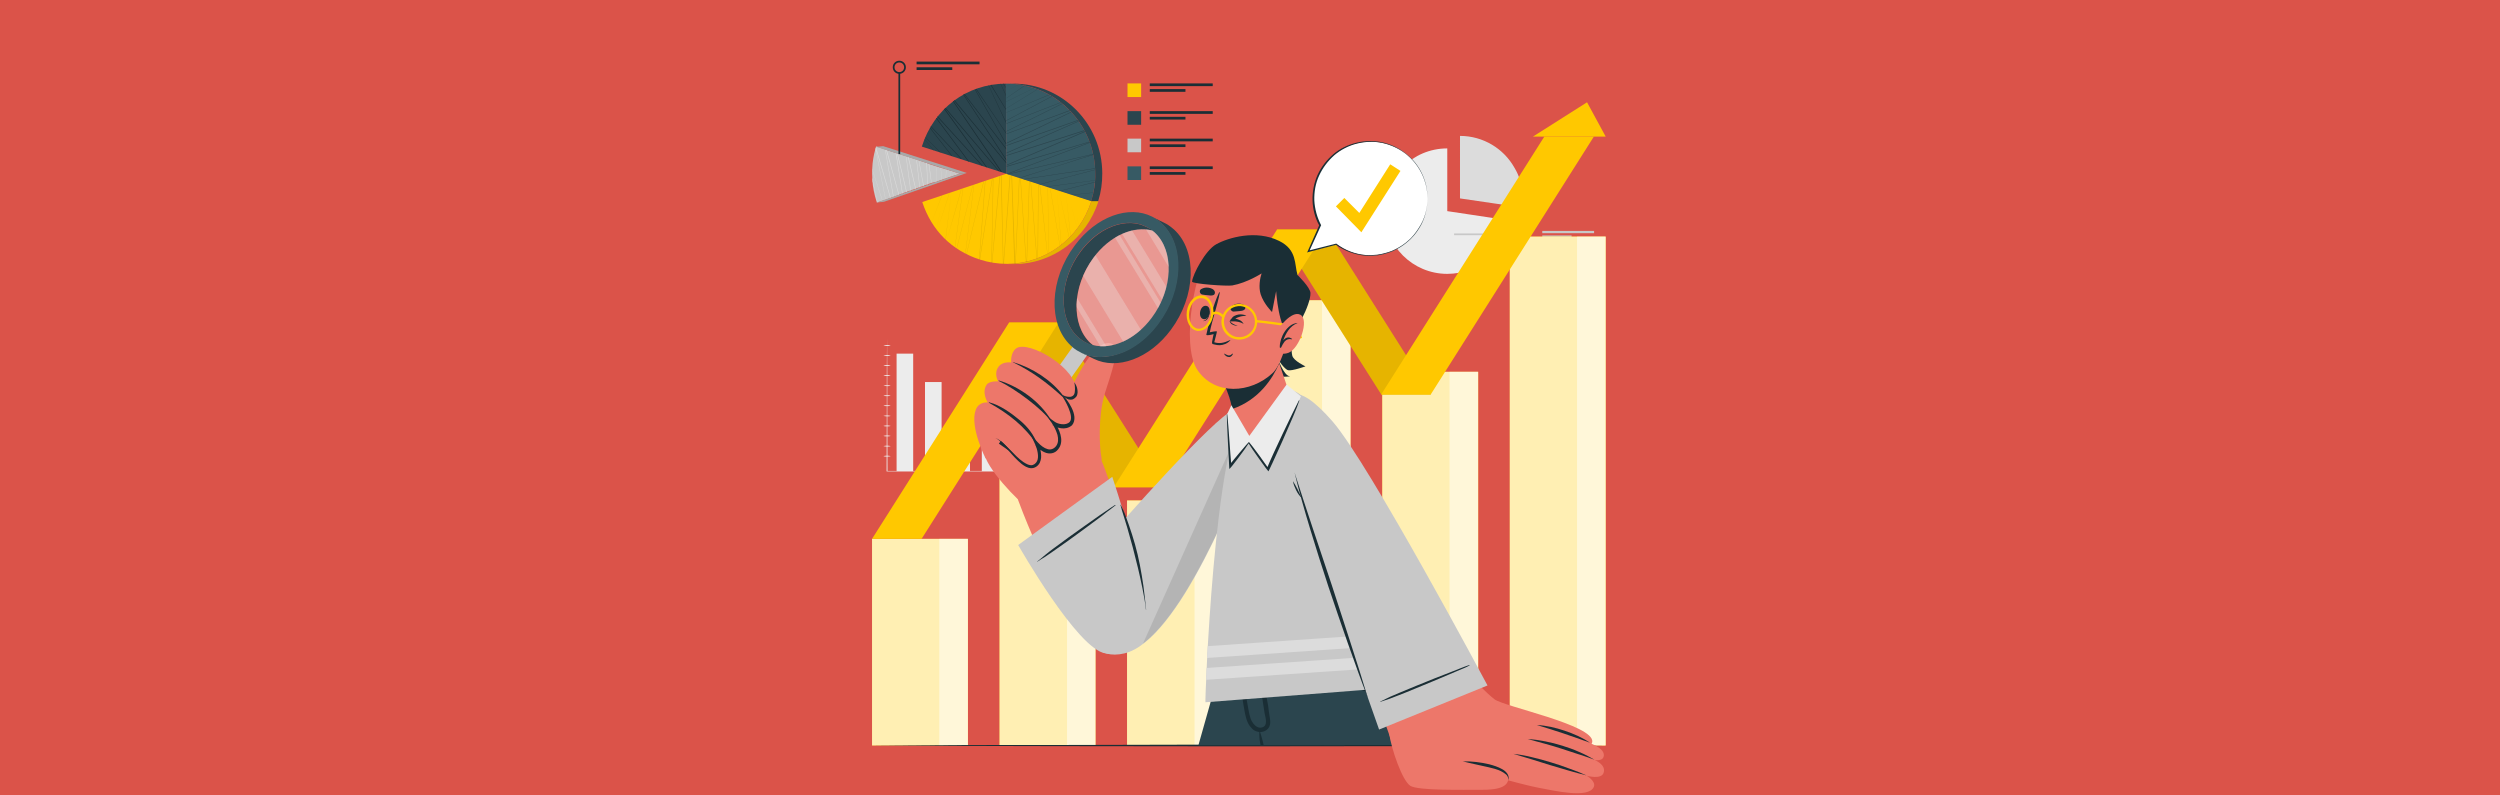 <svg xmlns="http://www.w3.org/2000/svg" xmlns:xlink="http://www.w3.org/1999/xlink" version="1.1" id="Layer_1" x="0px" y="0px" viewBox="0 0 1100 350" style="enable-background:new 0 0 1100 350;" xml:space="preserve"> <style type="text/css"> .st0{fill:#DB5349;} .st1{fill:#ECECEC;} .st2{fill:#DCDCDC;} .st3{fill:none;stroke:#C8C8C8;stroke-width:0.514;stroke-miterlimit:10;} .st4{fill:#C8C8C8;} .st5{fill:#FFC800;} .st6{opacity:0.7;fill:#FFFFFF;} .st7{opacity:0.5;fill:#FFFFFF;} .st8{opacity:0.1;} .st9{fill:#1A2E35;} .st10{fill:#ED776A;} .st11{enable-background:new ;} .st12{fill:#2B454E;} .st13{fill:#375A64;} .st14{opacity:0.4;fill:#FFFFFF;} .st15{opacity:0.3;} .st16{fill:#A8A8A8;} .st17{fill:none;stroke:#1A2E35;stroke-width:0.514;stroke-miterlimit:10;} .st18{fill:#FFFFFF;} .st19{fill:none;stroke:#C8C8C8;stroke-width:0.771;stroke-miterlimit:10;} .st20{fill:none;stroke:#1A2E35;stroke-width:0.771;stroke-miterlimit:10;} </style> <rect class="st0" width="1100" height="354"></rect> <g> <g> <g> <g> <g> <g> <path class="st1" d="M664.1,97c-1.9,13.3-13.4,23.5-27.3,23.5c-15.2,0-27.6-12.3-27.6-27.6c0-15.2,12.3-27.6,27.6-27.6v27.6 L664.1,97z"></path> <path class="st2" d="M670,87.3c0,1.4-0.1,2.7-0.3,4l-27.3-4V59.8c10.2,0,19.2,5.6,23.9,13.9C668.7,77.6,670,82.3,670,87.3z"></path> </g> </g> <g> <line class="st19" x1="639.8" y1="103.1" x2="669.1" y2="103.1"></line> <circle class="st19" cx="671.2" cy="103.1" r="2.1"></circle> <rect x="678.6" y="101.6" class="st4" width="22.8" height="1"></rect> <rect x="678.6" y="103.6" class="st4" width="12.9" height="1"></rect> </g> </g> </g> <g> <g> <rect x="394.5" y="155.6" class="st1" width="7.3" height="51.7"></rect> </g> <g> <rect x="407" y="168.1" class="st1" width="7.3" height="39.2"></rect> </g> <g> <rect x="419.5" y="187.7" class="st1" width="7.3" height="19.6"></rect> </g> <g> <rect x="432" y="176.5" class="st1" width="7.3" height="30.8"></rect> </g> <g> <rect x="444.5" y="164.8" class="st1" width="7.3" height="42.6"></rect> </g> <g> <rect x="457" y="157.9" class="st1" width="7.3" height="49.5"></rect> </g> <g> <path class="st1" d="M390.3,149l0.1,14.6l0,14.6l0.1,29.2l-0.2-0.2c6.7,0,13.4,0,20,0l20,0l20,0l20,0.1l-20,0.1l-20,0l-20,0 c-6.7,0-13.4,0-20,0l-0.2,0l0-0.2l0.1-29.2l0-14.6L390.3,149z"></path> <path class="st1" d="M388.7,152c0.5-0.2,1.1-0.2,1.6-0.2c0.5,0,1.1,0,1.6,0.2c-0.5,0.2-1.1,0.2-1.6,0.2 C389.8,152.2,389.2,152.1,388.7,152z"></path> <path class="st1" d="M388.7,156.4c0.5-0.2,1.1-0.2,1.6-0.2c0.5,0,1.1,0,1.6,0.2c-0.5,0.2-1.1,0.2-1.6,0.2 C389.8,156.6,389.2,156.5,388.7,156.4z"></path> <path class="st1" d="M388.7,160.8c0.5-0.2,1.1-0.2,1.6-0.2c0.5,0,1.1,0,1.6,0.2c-0.5,0.2-1.1,0.2-1.6,0.2 C389.8,161,389.2,161,388.7,160.8z"></path> <path class="st1" d="M388.7,165.2c0.5-0.2,1.1-0.2,1.6-0.2c0.5,0,1.1,0,1.6,0.2c-0.5,0.2-1.1,0.2-1.6,0.2 C389.8,165.4,389.2,165.4,388.7,165.2z"></path> <path class="st1" d="M388.7,169.7c0.5-0.2,1.1-0.2,1.6-0.2c0.5,0,1.1,0,1.6,0.2c-0.5,0.2-1.1,0.2-1.6,0.2 C389.8,169.9,389.2,169.8,388.7,169.7z"></path> <path class="st1" d="M388.7,174.1c0.5-0.2,1.1-0.2,1.6-0.2c0.5,0,1.1,0,1.6,0.2c-0.5,0.2-1.1,0.2-1.6,0.2 C389.8,174.3,389.2,174.3,388.7,174.1z"></path> <path class="st1" d="M388.7,178.5c0.5-0.2,1.1-0.2,1.6-0.2c0.5,0,1.1,0,1.6,0.2c-0.5,0.2-1.1,0.2-1.6,0.2 C389.8,178.7,389.2,178.7,388.7,178.5z"></path> <path class="st1" d="M388.7,183c0.5-0.2,1.1-0.2,1.6-0.2c0.5,0,1.1,0,1.6,0.2c-0.5,0.2-1.1,0.2-1.6,0.2 C389.8,183.2,389.2,183.1,388.7,183z"></path> <path class="st1" d="M388.7,187.4c0.5-0.2,1.1-0.2,1.6-0.2c0.5,0,1.1,0,1.6,0.2c-0.5,0.2-1.1,0.2-1.6,0.2 C389.8,187.6,389.2,187.6,388.7,187.4z"></path> <path class="st1" d="M388.7,191.8c0.5-0.2,1.1-0.2,1.6-0.2c0.5,0,1.1,0,1.6,0.2c-0.5,0.2-1.1,0.2-1.6,0.2 C389.8,192,389.2,192,388.7,191.8z"></path> <path class="st1" d="M388.7,196.3c0.5-0.2,1.1-0.2,1.6-0.2c0.5,0,1.1,0,1.6,0.2c-0.5,0.2-1.1,0.2-1.6,0.2 C389.8,196.5,389.2,196.4,388.7,196.3z"></path> <path class="st1" d="M388.7,200.7c0.5-0.2,1.1-0.2,1.6-0.2c0.5,0,1.1,0,1.6,0.2c-0.5,0.2-1.1,0.2-1.6,0.2 C389.8,200.9,389.2,200.9,388.7,200.7z"></path> </g> </g> </g> <g> <g> <g> <rect x="383.7" y="237.1" class="st5" width="42.2" height="90.9"></rect> <rect x="383.7" y="237.1" class="st6" width="42.2" height="90.9"></rect> <rect x="413.3" y="237.1" class="st7" width="12.5" height="90.9"></rect> </g> </g> <g> <g> <rect x="439.8" y="168.2" class="st5" width="42.2" height="159.8"></rect> <rect x="439.8" y="168.2" class="st6" width="42.2" height="159.8"></rect> <rect x="469.5" y="168.2" class="st7" width="12.5" height="159.8"></rect> </g> </g> <g> <g> <rect x="495.9" y="220.2" class="st5" width="42.2" height="107.9"></rect> <rect x="495.9" y="220.2" class="st6" width="42.2" height="107.9"></rect> <rect x="525.6" y="220.2" class="st7" width="12.5" height="107.9"></rect> </g> </g> <g> <g> <rect x="552" y="132.1" class="st5" width="42.2" height="196"></rect> <rect x="552" y="132.1" class="st6" width="42.2" height="196"></rect> <rect x="581.7" y="132.1" class="st7" width="12.5" height="196"></rect> </g> </g> <g> <g> <rect x="608.2" y="163.6" class="st5" width="42.2" height="164.4"></rect> <rect x="608.2" y="163.6" class="st6" width="42.2" height="164.4"></rect> <rect x="637.8" y="163.6" class="st7" width="12.5" height="164.4"></rect> </g> </g> <g> <g> <rect x="664.3" y="104.1" class="st5" width="42.2" height="223.9"></rect> <rect x="664.3" y="104.1" class="st6" width="42.2" height="223.9"></rect> <rect x="693.9" y="104.1" class="st7" width="12.5" height="223.9"></rect> </g> </g> </g> <g> <g> <polygon class="st5" points="444,141.9 465.8,141.9 511.8,214.4 490,214.4 "></polygon> <polygon class="st8" points="444,141.9 465.8,141.9 511.8,214.4 490,214.4 "></polygon> </g> <g> <polygon class="st5" points="561.8,101 583.7,101 629.6,173.6 607.8,173.6 "></polygon> <polygon class="st8" points="561.8,101 583.7,101 629.6,173.6 607.8,173.6 "></polygon> </g> <polygon class="st5" points="465.8,141.9 444,141.9 383.7,237.1 405.5,237.1 "></polygon> <polygon class="st5" points="583.7,101 561.9,101 490,214.4 511.8,214.4 "></polygon> <polygon class="st5" points="701.3,60.1 679.5,60.1 607.7,173.6 629.5,173.6 "></polygon> <polygon class="st5" points="674.5,60.1 706.5,60.1 698.3,45 "></polygon> </g> <g> <polygon class="st9" points="706.5,328 666.1,328.2 625.8,328.3 545.1,328.4 464.3,328.3 424,328.2 383.6,328 424,327.8 464.3,327.8 545.1,327.6 625.8,327.8 666.1,327.8 "></polygon> </g> <g> <g> <g> <g> <g> <path class="st4" d="M538.1,183.5c-15.4,12.7-55.2,58.1-57.3,61.3c-5.3,8.2-10,48.3,13.9,42.7c23.9-5.6,50.4-72.8,58.4-95.5 C557.3,179.8,550.6,173.1,538.1,183.5z"></path> </g> <path class="st8" d="M502.9,283.2c21.4-16.2,43-71.2,50.2-91.3c2.6-7.4,1.1-12.7-3.3-13.4L502.9,283.2z"></path> </g> <g> <g> <g> <path class="st10" d="M484.6,202.6c-2.7-5.1-39.6,9.5-36.6,17.5c10.9,29.3,26.5,57.2,32.2,62.7c7.5,7.2,19.2,3,22.8-3.1 C508,271.2,487.4,207.7,484.6,202.6z"></path> </g> <g> <g> <path class="st10" d="M456.2,226.3c4.7,2.1,29.7-19.5,28.5-24.7c-1-4.7-1.6-18.4,1.4-28.4c2.6-8.4,7.3-20.5,2.9-22 c-6.5-2.3-14.3,12.3-18.3,21c-3-4.2-6-7.5-8.5-8.8c-8.2-4.3-32.1,29.7-28.4,38.4C437.4,210.1,451.5,224.2,456.2,226.3z"></path> </g> <g> <rect x="462.6" y="150.9" transform="matrix(0.816 0.578 -0.578 0.816 182.374 -238.816)" class="st4" width="7.3" height="32.3"></rect> <g class="st11"> <g> <path class="st12" d="M474.1,148.1c0.7,0.7,1.5,1.3,2.3,1.8c0.2,0.1,0.4,0.2,0.6,0.4c0.2,0.1,0.4,0.2,0.5,0.3 c0.1,0.1,0.3,0.1,0.4,0.2l5.7,2.8c-0.5-0.3-1-0.5-1.5-0.8c-0.4-0.3-0.8-0.5-1.2-0.9c-0.4-0.3-0.7-0.6-1.1-0.9 c-8.7-8.1-8.1-24.9,1.3-37.5c7.2-9.8,17.6-14.2,25.9-12c1,0.3,2,0.6,3,1.1l-5.7-2.8c0,0,0,0,0,0c-0.2-0.1-0.5-0.2-0.7-0.3 c-0.2-0.1-0.4-0.2-0.7-0.3c-0.1,0-0.2-0.1-0.3-0.1c-0.2-0.1-0.3-0.1-0.5-0.2c-0.1,0-0.2-0.1-0.3-0.1 c-5.1-1.5-11-0.4-16.4,2.8c-0.3,0.2-0.6,0.3-0.8,0.5c-3.3,2.1-6.4,5-9.1,8.6C466.1,123.2,465.5,140,474.1,148.1z"></path> </g> <g> <path class="st12" d="M515.2,145.1c-9.5,12.8-23.7,17.8-33.9,12.8l-5.7-2.8c10.2,5,24.3,0.1,33.9-12.8 c11-14.8,11.7-34.5,1.5-44c-0.8-0.8-1.7-1.5-2.7-2.1c-0.6-0.4-1.2-0.7-1.8-1l5.7,2.8c0.6,0.3,1.2,0.6,1.8,1 c0.9,0.6,1.8,1.3,2.7,2.1C526.9,110.6,526.2,130.3,515.2,145.1z"></path> </g> <g> <path class="st13" d="M471.2,152.1c0.8,0.8,1.7,1.5,2.7,2.1c0.7,0.4,1.4,0.8,2.2,1.2c0,0,0,0,0.1,0 c0.3,0.1,0.6,0.3,0.9,0.4c0.2,0.1,0.4,0.2,0.6,0.2c2.7,1,5.5,1.3,8.5,1c0.7-0.1,1.3-0.1,2-0.2c0,0,0,0,0,0 c1-0.2,2-0.4,3-0.7c0.3-0.1,0.7-0.2,1-0.3c0.7-0.2,1.3-0.5,2-0.7c0.7-0.3,1.3-0.6,2-0.9c0.7-0.3,1.3-0.7,2-1.1 c4.2-2.5,8.2-6.1,11.6-10.7c11-14.8,11.7-34.5,1.5-44c-0.4-0.4-0.9-0.8-1.3-1.1c-0.4-0.3-0.9-0.7-1.4-1 c-0.3-0.2-0.5-0.3-0.8-0.5c-0.1,0-0.1-0.1-0.2-0.1c-0.2-0.1-0.4-0.2-0.7-0.4c-10.2-5.1-24.4-0.2-34,12.7 C461.7,122.9,461,142.6,471.2,152.1z M475.4,110.6c2.7-3.6,5.8-6.5,9.1-8.6c0.3-0.2,0.5-0.3,0.8-0.5 c5.5-3.2,11.4-4.3,16.4-2.8c0.1,0,0.2,0.1,0.3,0.1c0.2,0,0.3,0.1,0.5,0.2c0.1,0,0.2,0.1,0.3,0.1c0.2,0.1,0.4,0.2,0.7,0.3 c0.3,0.1,0.5,0.2,0.7,0.3c0,0,0,0,0,0c0.5,0.3,1,0.5,1.5,0.8c0.4,0.3,0.8,0.5,1.2,0.9c0.4,0.3,0.7,0.6,1.1,0.9 c8.7,8.1,8.1,24.9-1.3,37.5c-7.2,9.7-17.6,14.2-25.9,12c-1.2-0.3-2.3-0.7-3.4-1.3c-0.2-0.1-0.4-0.2-0.5-0.3 c-0.2-0.1-0.4-0.2-0.6-0.4c-0.8-0.5-1.5-1.1-2.3-1.8C465.5,140,466.1,123.2,475.4,110.6z"></path> <path class="st14" d="M479.8,150.9c0.4,0.3,0.7,0.6,1.1,0.9c8.3,2.2,18.7-2.3,25.9-12c9.4-12.6,10-29.4,1.3-37.5 c-0.3-0.3-0.7-0.6-1.1-0.9c-8.3-2.2-18.7,2.3-25.9,12C471.8,126.1,471.2,142.8,479.8,150.9z"></path> <g class="st15"> <path class="st1" d="M493.7,102.9l17.6,28.9c0.8-1.9,1.4-3.7,1.9-5.6l-15.1-24.8C496.7,101.8,495.2,102.3,493.7,102.9z"></path> <path class="st1" d="M504.2,100.9l10,16.5c-0.2-6-2.2-11.5-6.1-15.1c-0.3-0.3-0.7-0.6-1.1-0.9 C506.1,101.2,505.1,101,504.2,100.9z"></path> <path class="st1" d="M490.6,104.6l18.9,31c0.4-0.8,0.8-1.6,1.2-2.4l-18.1-29.8C491.9,103.8,491.3,104.2,490.6,104.6z"></path> <path class="st1" d="M473.9,131.1c-0.2,1.3-0.3,2.7-0.2,4l10.5,17.3c0.9,0.1,1.7,0,2.6,0L473.9,131.1z"></path> <path class="st1" d="M476.6,121.3l17.6,29c2.7-1.2,5.3-3,7.8-5.2l-20-32.8c-0.3,0.4-0.6,0.8-0.9,1.2 C479.3,115.9,477.8,118.6,476.6,121.3z"></path> </g> </g> </g> <polygon class="st9" points="448.6,201.6 439.5,195.2 439.5,195.2 456.1,171.9 465.1,178.3 465.1,178.3 "></polygon> </g> <g> <path class="st10" d="M473.4,172.6c-0.6,4.8-5.9,1.3-5.9,1.3s6.3,6.8,3.8,11.5c-2.5,4.5-8.7,0.1-9.1-0.3 c0.3,0.4,6,6.8,2.9,11.2c-3.2,4.6-8.6-0.9-9-1.3c0.2,0.4,2.8,6.3-0.3,9.2c-5.3,4.9-12.4-10-18-11.7c0,0-4,9.1-4.1,9.3 c0,0-7.1-14-4.4-21.4c1.4-3.9,5.3-3.3,5.3-3.3s-2.8-4.3-0.5-7.8c1.2-1.8,5.1-1.5,5.1-1.5s-2.1-3.5,0.2-6.5 c1.8-2.4,5.5-1.8,5.5-1.8s-0.4-4.3,2.2-6.2C452.5,149.4,474.8,162.4,473.4,172.6z"></path> <g> <path class="st9" d="M445.7,159.4c-0.1,0,0-0.2,0-0.1c8.4,2.5,16.8,7.8,22.1,14.8c0.2,0.2-0.1,0.6-0.4,0.4 C460.6,168.3,454,163.4,445.7,159.4z"></path> <path class="st9" d="M439.4,167.6c-0.1,0,0-0.2,0.1-0.2c8.6,2.6,17.9,8.9,23.1,17.6c0.2,0.3,0,0.7-0.2,0.4 C458.5,179.9,446.9,171.2,439.4,167.6z"></path> <path class="st9" d="M456.3,195.8c-5.3-8.2-12.7-13.9-21.2-18.6c-0.1-0.1,0-0.2,0.1-0.2c4.8,1.2,9.8,4.8,13.5,7.9 c3.6,3,6.2,6.4,7.8,10.7C456.7,195.8,456.4,196,456.3,195.8z"></path> </g> <path class="st9" d="M467.7,173.9c0.2,0.3-0.4,0.3-0.2,0.6c0.8,1.2,5.3,8.7,3.2,11.1c-1.7,1.9-5.4,0.9-6.6,0l-3.2-2.3 l2.2,3.3c0.9,1.4,1.7,3.1,2.2,4.8c0.4,1.7,0.4,3.4-0.5,4.7c-0.9,1.3-2.4,2-3.9,1.5c-1.5-0.4-3-1.6-4.1-2.8l-3.2-3.4l1.9,4.2 c0.5,1.1,0.9,2.4,1.1,3.7c0.2,1.3,0.2,2.6-0.3,3.6c-0.5,1-1.5,1.8-2.6,1.8c-1.1,0-2.3-0.7-3.4-1.4c-2.2-1.5-4-3.5-6-5.5 c-1-1-1.9-1.9-3-2.9c-1-0.9-2.1-1.8-3.4-2.2c1.3,0.5,2.2,1.6,3.2,2.5c0.9,1,1.8,2,2.7,3.1c1.8,2.1,3.6,4.1,5.8,5.9 c1.1,0.8,2.4,1.7,4,1.8c1.7,0.1,3.2-1,3.9-2.4c0.7-1.5,0.7-3,0.5-4.4c-0.2-1.4-0.6-2.8-1.2-4.1l-1.3,0.8 c1.3,1.4,2.8,2.7,4.9,3.4c1,0.3,2.2,0.3,3.2-0.1c1.1-0.4,1.8-1.2,2.4-2.1c1.2-1.8,1.1-4.1,0.6-5.9c-0.5-1.9-1.4-3.6-2.5-5.2 l-1,1c1.6,1.1,5.6,2.7,8.6,0.1C475.2,182.8,469,175.2,467.7,173.9z"></path> <path class="st9" d="M467.5,173.9c1,0.4,2,0.7,2.9,0.7c0.9,0.1,1.7-0.3,2.1-0.9c0.4-0.6,0.5-1.6,0.5-2.5c0-1-0.1-2-0.3-3 c0.6,0.9,1.1,1.8,1.3,2.9c0.2,1,0.3,2.3-0.4,3.4c-0.4,0.5-0.9,0.9-1.5,1.2c-0.6,0.2-1.3,0.2-1.8,0.1 C469.1,175.4,468.2,174.7,467.5,173.9z"></path> </g> </g> </g> <g> <path class="st4" d="M489.4,209.8l-41.4,30c0,0,26.2,46.2,38.5,47.7c8.3,1,18.7-1.4,18.3-17.1S489.4,209.8,489.4,209.8z"></path> <path class="st9" d="M493.1,222.1c1.5,2.7,2.5,5.7,3.5,8.6c1,2.9,2,5.9,2.8,8.8c1.7,6,2.8,12.2,3.7,18.3 c0.5,3.5,0.8,6.9,1.2,10.4c0,0.1-0.1,0.1-0.1,0c-0.3-3.1-0.9-6.1-1.5-9.2c-0.6-3.1-1.3-6.1-2-9.1c-1.4-5.9-3-11.9-4.7-17.7 c-0.5-1.6-1-3.3-1.5-4.9c-0.5-1.7-1.1-3.4-1.5-5.1C492.9,222.1,493.1,222,493.1,222.1z"></path> <path class="st9" d="M490.6,222.2c-1.2,0.7-2.2,1.5-3.3,2.2c-1.1,0.8-2.3,1.5-3.4,2.3c-2.3,1.6-4.5,3.2-6.8,4.8 c-4.5,3.2-9,6.4-13.4,9.7c-1.2,0.9-2.4,1.8-3.6,2.8c-1.3,1-2.4,2.1-3.7,3c-0.1,0.1,0,0.2,0.1,0.1c1.1-0.8,2.3-1.4,3.5-2.2 c1.2-0.8,2.3-1.6,3.5-2.4c2.3-1.6,4.5-3.2,6.8-4.8c4.4-3.2,8.8-6.4,13.2-9.7c1.2-0.9,2.4-1.8,3.6-2.8c1.3-1,2.6-1.9,3.8-2.9 C490.7,222.2,490.6,222.1,490.6,222.2z"></path> </g> </g> </g> <g> <g> <g> <g> <g> <path class="st12" d="M527.3,327.9h64.3c0.5-2.1,1-4.1,1.6-6.1c0.6-2.3,1.2-4.6,1.7-6.7c0.1-0.5,0.3-1,0.4-1.5 c0.4-1.7,0.8-3.3,1.2-4.9c0.2-1,0.5-1.9,0.7-2.9c0.3-1,0.5-1.9,0.7-2.8c0.1-0.2,0.1-0.5,0.2-0.7c0.1-0.3,0.1-0.5,0.2-0.8 c0.1-0.3,0.2-0.6,0.2-1v0c0.1-0.3,0.2-0.7,0.3-1c0.2-0.6,0.3-1.2,0.5-1.8c0.2-0.9,0.4-1.7,0.7-2.6c0.1-0.4,0.2-0.7,0.3-1.1 c0.2-0.6,0.3-1.2,0.4-1.7c0.1-0.4,0.2-0.7,0.3-1.1c0.4-1.5,0.7-2.9,1.1-4.2c0.1-0.3,0.2-0.7,0.3-1c0.1-0.6,0.3-1.1,0.4-1.6 c0.1-0.3,0.2-0.6,0.2-1c0.3-1.1,0.5-2.1,0.8-3c0.1-0.2,0.1-0.5,0.2-0.7c0.1-0.6,0.3-1.1,0.4-1.6c0-0.2,0.1-0.4,0.1-0.5 c0-0.2,0.1-0.4,0.1-0.5c0-0.1,0.1-0.2,0.1-0.3c0-0.2,0.1-0.3,0.1-0.4c0-0.1,0-0.1,0-0.2c0.1-0.4,0.1-0.6,0.1-0.6h-62.6 c0,0-2.1,7.1-5.4,18.6c-0.7,2.3-1.4,4.8-2.2,7.5C532.6,309.3,530,318.2,527.3,327.9z"></path> <g> <path class="st9" d="M581,327.9h1.6c2.4-9.9,4.7-19.7,6.9-29.6c0.5-2.4,1.1-4.8,1.6-7.2c0-0.2,0.1-0.4,0.1-0.7 c0-0.1-0.2-0.2-0.2,0c0,0.1,0,0.1-0.1,0.2c-0.7,2.6-1.5,5.2-2.2,7.8C586.2,308.1,583.6,318,581,327.9z"></path> </g> <path class="st9" d="M544.3,275.6l2.8,13.8l2.3,11.3l3.9,19.3l0.4,2l0.7,3.3l0.5,2.5h36.8c0.5-2.1,1-4.1,1.5-6.1 c0.6-2.3,1.2-4.6,1.7-6.7c0.1-0.5,0.3-1,0.4-1.5c0.4-1.7,0.8-3.3,1.2-4.9c0.2-1,0.5-1.9,0.7-2.9c0.3-1,0.5-1.9,0.7-2.8 c0.1-0.2,0.1-0.5,0.2-0.7c0.1-0.3,0.1-0.5,0.2-0.8c0.1-0.3,0.2-0.6,0.2-1v0c0.1-0.3,0.2-0.7,0.3-1c0.2-0.6,0.3-1.2,0.5-1.8 c0.2-0.9,0.4-1.7,0.7-2.6c0.1-0.4,0.2-0.7,0.3-1.1c0.2-0.6,0.3-1.2,0.4-1.7c0.1-0.4,0.2-0.7,0.3-1.1 c0.4-1.5,0.7-2.9,1.1-4.2c0.1-0.3,0.2-0.7,0.3-1c0.1-0.6,0.3-1.1,0.4-1.6c0.1-0.3,0.2-0.6,0.2-1c0.3-1.1,0.5-2.1,0.8-3 c0.1-0.2,0.1-0.5,0.2-0.7c0.1-0.6,0.3-1.1,0.4-1.6c0-0.2,0.1-0.4,0.1-0.5c0-0.2,0.1-0.4,0.1-0.5c0-0.1,0.1-0.2,0.1-0.3 c0-0.2,0.1-0.3,0.1-0.4c0-0.1,0-0.1,0-0.2c0.1-0.4,0.1-0.6,0.1-0.6H544.3z"></path> </g> </g> <g> <g> <path class="st12" d="M544.3,275.6C544.3,275.6,544.3,275.6,544.3,275.6c0,0.4,0.3,4.1,0.9,9.8c0.2,1.7,0.4,3.5,0.6,5.4 c0.4,3.1,0.8,6.5,1.4,10.1c1,6.3,2.2,13.1,3.8,19.8c0.6,2.4,1.2,4.8,1.9,7.1l80.8,0c-1-12.3-1.8-23.4-2.5-32.2 c-1-12.4-1.6-20.1-1.6-20.1l-73.3,0H544.3z"></path> <g> <path class="st9" d="M544.5,283c0.1,2.9,0.2,5.8,0.4,8.7c0.2,3.1,0.5,6.2,0.9,9.3c0,0.1,0,0.2,0,0.3 c0.4,2.9,0.8,5.8,1.3,8.7c0.5,2.7,0.8,5.6,2,8.1c0.4,0.9,1.1,1.8,1.9,2.6c0.7,0.7,1.6,1.1,2.6,1.3c0.2,0,0.3,0.1,0.5,0.1 c0,0,0.1,0,0.1,0c-0.1,0-0.1,0.1-0.1,0.2c0,1,0,2,0.1,2.9c0,0,0,0.1,0,0.1c0.1,0.8,0.3,1.7,0.4,2.5h1.4c0,0,0,0,0,0 c-0.2-0.9-0.4-1.8-0.7-2.8c-0.2-0.9-0.6-1.9-0.8-2.8c0,0,0-0.1-0.1-0.1c1.8,0,3.5-0.9,4.2-2.6c0.5-1.2,0.3-2.5,0.1-3.8 c-0.3-1.7-0.5-3.3-0.7-5c-0.5-3-1.1-6-1.6-9.1c-0.1-0.5-0.2-0.9-0.2-1.4c-1.1-6.2-2.2-12.3-3.6-18.4c0-0.3-0.1-0.5-0.2-0.8 c0-0.2-0.3-0.1-0.3,0c0,0.4,0.1,0.8,0.1,1.2c0.2,2.3,0.5,4.7,0.8,7c0.4,2.7,0.7,5.5,1,8.2c0.1,0.9,0.3,1.9,0.4,2.8 c0.6,4.5,1.3,9,2,13.5c0.4,2.1,1.7,5.8-1.3,6.4c-0.7,0.2-1.4,0-2-0.3c-1.3-0.7-2.3-2.2-2.8-3.5c-0.8-2.4-1.1-5-1.6-7.5 c-0.5-2.7-0.9-5.5-1.3-8.2v0c-0.5-3.4-1-6.9-1.5-10.3c-0.3-1.7-0.5-3.5-0.8-5.2c-0.1-0.8-0.3-1.6-0.4-2.4 C544.8,282.8,544.5,282.8,544.5,283z"></path> <path class="st9" d="M616,304.5c-3.4,0-6.7-0.5-10-1.3c-1.5-0.4-3-0.9-4.5-1.3c-1.4-0.5-2.9-1-4-2c-2.3-2-3.3-5-4.3-7.8 c-1.1-3.1-1.9-6.2-2.6-9.4c0-0.2-0.3-0.1-0.3,0c-0.1,3.6,0.4,7.2,1.4,10.7c0.8,3,1.9,6.3,4.3,8.3c2.5,2.2,5.9,2.9,9.1,3.3 c3.6,0.4,7.2,0.3,10.9-0.2C616.2,304.8,616.2,304.5,616,304.5z"></path> <path class="st9" d="M621.6,282.7c0.2,4.5,0.4,9.1,0.6,13.6c0.5,10.5,1,21.1,1.5,31.6h1.5c-0.7-10.6-1.4-21.1-2.2-31.7 c-0.3-4.5-0.7-9-1-13.5C621.9,282.4,621.6,282.4,621.6,282.7z"></path> </g> </g> </g> </g> </g> </g> <g> <path class="st4" d="M530.4,309l106.5-8.3c0,0-20.8-81.6-62.3-124.9c-9.6-10-21-2.7-26.5,3.4C534.2,194.8,530.1,308.7,530.4,309 z"></path> <g> <path class="st2" d="M634.5,292l-103.8,7.1c0.1-1.6,0.1-3.3,0.2-5.2l102-7C633.5,288.8,634,290.5,634.5,292z"></path> <path class="st2" d="M631.5,282.6l-100.4,6.9c0.1-1.6,0.2-3.4,0.3-5.2l98.4-6.8C630.5,279.3,631,281,631.5,282.6z"></path> </g> </g> <g> <g> <path class="st10" d="M585.9,186.1c22.4,29.6,59.9,106.7,65.4,118c3.7,7.7-37.2,28-38.9,22.4c-2.2-7.2-38.8-101.7-44-136.2 C565.5,171.3,578.1,175.9,585.9,186.1z"></path> <g> <path class="st10" d="M611.2,322.6c1,7,5.8,21,9.4,23.2c3.6,2.1,22.4,1.7,31.9,1.7c9.5,0,11.4-2.6,11.2-5.8 c-0.2-3.2-20.1-3.8-20.1-3.8s26.6,7.5,33.3,8.7c6.7,1.2,22.1,5,24.4-0.4c1-2.5-3.2-4.9-3.2-4.9s6.5,1.9,7.5-1.3 c1.2-3.6-4-5.6-4-5.6s4,0.8,4.1-2.1c0.2-6.6-25.1-9.8-25.1-9.8s19.4,9.3,20,3.9c0.9-7.4-38.9-15.5-43-18.7 c-4.1-3.2-8.4-8-8.4-8L611.2,322.6z"></path> <g> <path class="st9" d="M663.6,343.3c0.1-1-0.2-1.9-0.9-2.5c-0.7-0.6-1.5-1.1-2.3-1.5c-1.7-0.8-3.6-1.3-5.4-1.7 c-3.7-0.9-7.6-1.6-11.4-2.6c3.9-0.1,7.9,0.4,11.7,1.3c1.9,0.5,3.8,1.1,5.6,2.1c0.9,0.5,1.7,1.1,2.3,2 C663.8,341.2,664,342.4,663.6,343.3z"></path> <path class="st9" d="M698.1,341.2c-2.7-0.7-5.4-1.4-8.1-2.2c-2.7-0.8-5.4-1.6-8.1-2.4l-8-2.5c-2.7-0.8-5.3-1.6-8-2.4 c2.8,0.3,5.6,0.8,8.3,1.5c2.7,0.6,5.4,1.4,8.1,2.2c2.7,0.8,5.4,1.7,8,2.7C692.9,339,695.5,340,698.1,341.2z"></path> <path class="st9" d="M672.2,325.2c2.6,0.1,5.1,0.5,7.7,1c2.5,0.5,5,1.1,7.5,1.9c2.5,0.8,4.9,1.6,7.3,2.7 c2.4,1,4.7,2.2,6.9,3.5c-2.4-0.8-4.8-1.8-7.3-2.5c-2.4-0.8-4.8-1.6-7.3-2.4c-2.4-0.8-4.9-1.5-7.4-2.2 C677.2,326.5,674.7,325.9,672.2,325.2z"></path> <path class="st9" d="M676.2,319c4.2,0.2,8.3,1.2,12.2,2.5c3.9,1.3,7.8,3,11.2,5.3c-3.9-1.4-7.8-2.8-11.7-4.1 C684.1,321.4,680.1,320.2,676.2,319z"></path> </g> </g> </g> <path class="st4" d="M654.5,301.6l-47.7,19.4c0,0-36.9-103.3-40.3-126.9c-3.4-23.6,3.4-27.4,19.8-8.7 C602.6,204.2,654.5,301.6,654.5,301.6z"></path> <path class="st9" d="M646.5,292.6c-1.3,0.4-2.5,0.9-3.8,1.4c-1.3,0.5-2.6,1-3.8,1.5c-2.6,1-5.2,2-7.7,3 c-5.1,2.1-10.3,4.1-15.4,6.3c-1.4,0.6-2.8,1.2-4.2,1.8c-1.5,0.7-2.9,1.4-4.3,2.1c-0.1,0,0,0.2,0.1,0.1c1.3-0.5,2.6-0.8,3.9-1.3 c1.3-0.5,2.6-1,3.9-1.5c2.6-1,5.1-2,7.7-3.1c5-2.1,10.1-4.1,15.1-6.3c1.4-0.6,2.8-1.2,4.2-1.8c1.5-0.6,3-1.2,4.4-2 C646.6,292.7,646.6,292.6,646.5,292.6z"></path> <g> <g> <path class="st9" d="M602,307.5c-1.6-4.1-3.1-8.2-4.6-12.3l-4.4-12.3c-2.9-8.2-5.7-16.5-8.5-24.8c-2.7-8.3-5.4-16.6-7.9-24.9 c-1.3-4.2-2.5-8.4-3.7-12.6c-1.2-4.2-2.3-8.4-3.3-12.7l2,6.2l2,6.2c1.4,4.1,2.7,8.3,4.1,12.4l8.3,24.8l8.1,24.9l4,12.5 C599.4,299.2,600.7,303.3,602,307.5z"></path> </g> <g> <path class="st9" d="M572.8,219.1c-1.1-0.9-1.9-2.2-2.5-3.4c-0.6-1.3-1.2-2.6-1.4-4c0.8,1.2,1.4,2.4,2.1,3.7l0.9,1.9 L572.8,219.1z"></path> </g> </g> </g> <g> <path class="st9" d="M568.3,147.5c0,0-0.3,6.7,0.3,9c0.6,2.3,5.8,4.7,5.8,4.7s-5.9,2.1-7.6,1.7c-1.7-0.4-4.4-4.7-4.4-4.7 s2.5,6.9,4.9,7.3c1.5,0.2-3.7,0.3-3.7,0.3s-2.8-0.1-4.5-2.1C557.4,161.7,568.3,147.5,568.3,147.5z"></path> <g> <g> <path class="st10" d="M550.7,194.4c6.4-0.1,14.5-11.8,16.8-20.3c0.2-0.6-7-20.6-8-24.7c-0.2-0.8-24.2,12.6-24.2,12.6 s4.6,8,6.4,15.1C541.7,177.8,544.6,194.5,550.7,194.4z"></path> </g> <path class="st9" d="M535.2,162.1c0,0,4.6,8,6.4,15.2c0,0.1,0.2,1.2,0.5,2.7c12-4.1,17.9-13.6,20.7-20 c-1.5-4.5-2.9-8.8-3.4-10.4C559.3,148.6,535.2,162.1,535.2,162.1z"></path> </g> <g> <g> <path class="st10" d="M568,121.5c3,9.3-1.5,36.6-8.1,42.7c-9.6,8.9-25.4,10-33.1-1.5c-7.4-11.2-0.9-46.5,6.5-52.2 C544.2,102.3,563.5,107.7,568,121.5z"></path> </g> <g> <path class="st9" d="M542.8,137.1c0.8,0,1.6-0.2,2.4-0.2c0.9-0.1,1.7-0.1,2.4-0.7c0.4-0.3,0.5-1.1,0.2-1.5 c-0.7-1-1.9-1.1-3-1.1c-1.2,0.1-2.2,0.5-3.1,1.3C540.9,135.6,541.7,137.1,542.8,137.1z"></path> <g> <path class="st9" d="M532.3,136.8c0-0.1-0.2,0.1-0.2,0.1c-0.2,1.8-0.8,3.9-2.6,4.3c-0.1,0-0.1,0.1,0,0.1 C531.6,141.3,532.3,138.6,532.3,136.8z"></path> <path class="st9" d="M530.9,134.6c-2.9-0.7-4.1,5.2-1.4,5.8C532.2,141.1,533.4,135.2,530.9,134.6z"></path> </g> <path class="st9" d="M529,129.6c0.8,0.2,1.6,0.2,2.4,0.3c0.9,0.1,1.7,0.3,2.6-0.1c0.5-0.2,0.7-1,0.5-1.5 c-0.4-1.1-1.6-1.5-2.7-1.7c-1.2-0.2-2.2,0-3.3,0.6C527.5,127.8,527.9,129.4,529,129.6z"></path> <path class="st9" d="M542.3,155.6c-0.5,0.4-1,0.9-1.7,0.8c-0.6-0.1-1.3-0.5-1.9-0.8c-0.1,0-0.1,0-0.1,0.1 c0.4,0.8,1.3,1.4,2.2,1.4c0.9,0,1.4-0.7,1.7-1.4C542.5,155.6,542.4,155.6,542.3,155.6z"></path> <g> <g> <path class="st9" d="M541.3,149.8c-1.3,1.4-2.9,2-4.6,2.1c-0.8,0-1.5-0.1-2.3-0.3c-0.1,0-0.3-0.1-0.4-0.1 c-0.1,0-0.2-0.1-0.4-0.1c-0.2-0.1-0.3-0.3-0.3-0.5l0,0c0-0.1,0-0.1,0-0.2c0,0,0,0,0,0l0-0.2c0.2-1.4,0.7-3.5,0.7-3.5 c-0.6,0.2-3.4,0.9-3.2,0.2c1.4-6.1,2.9-12.8,5.6-18.5c0.1-0.2,0.4-0.1,0.3,0.1c-1.1,5.9-3.2,11.5-4.4,17.4 c0.9-0.2,2.4-0.5,3.1-0.4c0.2,0.1-1,4.1-1.1,4.7c0,0,0,0,0,0.1c2.3,0.7,4.2,0.3,6.8-0.9 C541.3,149.5,541.4,149.7,541.3,149.8z"></path> </g> </g> <g> <path class="st9" d="M548.4,138.9c-0.5-0.3-1.1-0.4-1.7-0.5c-0.6-0.1-1.2-0.1-1.8,0c-0.6,0.1-1.2,0.3-1.8,0.6 c-0.6,0.3-1,0.8-1.4,1.4l-0.6,1l1.2,0c0.8,0,1.7,0,2.5,0.2c0.8,0.2,1.7,0.4,2.4,1c-0.4-0.9-1.2-1.6-2.1-1.9 c-0.9-0.4-1.8-0.6-2.9-0.6l0.5,1c0.5-0.8,1.4-1.3,2.4-1.6C546.1,139.1,547.2,139,548.4,138.9z"></path> <path class="st9" d="M544.6,143.4c-0.9-0.4-1.7-0.6-2.5-1.2c-0.2-0.1-0.9-0.7-0.8-0.9c0.1-0.4,0.3-0.8,0.6-1.2 c-0.3,0.4-0.7,0.7-0.8,1.2c0,0.4,0.3,0.9,0.8,1.3C542.7,143.1,543.8,143.4,544.6,143.4z"></path> </g> </g> <path class="st9" d="M567.5,147.1c-4.9-1.9-6-19-6-19l-1.8,9.2c0,0-3.6-3.5-5-7.8c-1-3.1-0.3-7.2,0.4-9.2c0,0-6.3,4.1-12.9,5.3 c-2.4,0.4-17.8-0.7-17.7-1.7c0.3-3.2,5.9-13.8,10.6-16.4c5.4-3,17.6-6.5,27.7-1.5c8,3.9,6.7,10.3,8.1,15c0,0,5.6,5.4,5.7,7.9 C576.8,134.2,569.3,147.8,567.5,147.1z"></path> <g> <path class="st5" d="M542.7,149c-4.1-1.4-6.3-5.9-4.8-10v0c1.4-4.1,5.9-6.3,10-4.8c4.1,1.4,6.3,5.9,4.8,10 c-1.2,3.5-4.6,5.5-8.1,5.2C544,149.3,543.3,149.2,542.7,149z M538.9,139.3c-1.2,3.5,0.6,7.4,4.2,8.7c3.5,1.2,7.4-0.6,8.7-4.2 c1.2-3.5-0.6-7.4-4.2-8.7c-0.5-0.2-1.1-0.3-1.7-0.4C542.9,134.5,539.9,136.3,538.9,139.3z"></path> <path class="st5" d="M526.8,145.6c-3.2-0.5-5.2-4.4-4.6-8.7c0.3-2,1.2-3.9,2.5-5.2c1.3-1.3,2.9-1.9,4.5-1.7 c1.6,0.2,2.9,1.3,3.8,3c0.8,1.6,1.1,3.6,0.8,5.7c-0.6,4.1-3.5,7-6.5,6.9C527.2,145.7,527,145.7,526.8,145.6z M525.5,132.5 c-1.1,1.1-1.9,2.8-2.2,4.6c-0.6,3.7,1.1,7.1,3.7,7.5c2.6,0.4,5.2-2.3,5.8-6c0.3-1.8,0-3.6-0.7-5c-0.7-1.4-1.8-2.2-3-2.4 c-0.1,0-0.3,0-0.4,0C527.6,131.1,526.5,131.5,525.5,132.5z"></path> <path class="st5" d="M538,139.9l0.8-0.7c-1-1.2-3.4-3.1-5.7-1.5l0.6,0.9C535.8,137.2,537.9,139.8,538,139.9z"></path> <path class="st5" d="M571.9,149l1-0.3c-0.1-0.5-1.4-4.6-3.6-5.5c-2.1-0.8-16.1-2.4-16.7-2.4l-0.1,1c4,0.4,14.9,1.7,16.5,2.4 C570.4,144.8,571.5,147.9,571.9,149z"></path> </g> <g> <path class="st10" d="M562.1,145.1c0,0,6.1-8.8,10.1-6.6c4,2.2-0.5,14.9-5.2,16.7c-4.7,1.8-6.4-2.5-6.4-2.5L562.1,145.1z"></path> <path class="st9" d="M570.8,142.1c0.1,0,0.1,0.1,0,0.1c-3.3,1.3-5,4.4-6.2,7.6c1-1.2,2.3-1.9,3.9-0.7c0.1,0.1,0,0.2-0.1,0.2 c-1.3-0.3-2.3,0-3.2,1c-0.6,0.8-1.1,1.7-1.5,2.6c-0.2,0.3-0.7,0.1-0.6-0.2c0,0,0-0.1,0-0.1 C563.1,148.4,566.3,142.5,570.8,142.1z"></path> </g> </g> <g> <g> <path class="st1" d="M541.8,178.3l7.9,13.5l16.4-22.6l6.3,5.2c0,0-14.1,32.9-14.5,31.6l-8.3-11.6l-8.2,10.5l-1.4-22.8 L541.8,178.3z"></path> <path class="st9" d="M539.8,182.4c0-0.1,0.2-0.2,0.2-0.1c0.5,4.2,1.4,18.8,1.7,21.4c0,0,0,0,0,0c0.3-0.5,7.7-9.3,7.8-9.2 c1.7,1.8,7.7,10.2,8.2,11c2.1-5.3,11.2-24.2,13.8-29.3c0.1-0.1,0.3-0.1,0.2,0.1c-1.7,5.5-13.4,31.1-13.6,31.1 c-0.1,0.1-7.6-10.3-8.7-12.3c-1.1,1.9-8.4,11.7-8.5,11.2C540.7,202.8,539.8,186,539.8,182.4z"></path> </g> </g> </g> </g> </g> <g> <g> <g> <g class="st11"> <g> <path class="st4" d="M385.8,89.1l0.1,0l0.1,0l2.2-0.8l0.1,0l1.2-0.4l0.1,0l1.9-0.7l0.2-0.1l1.2-0.4l0.2-0.1l0,0l2.2-0.8 l0.2-0.1l1.3-0.5l0.2-0.1l1.7-0.6l0.2-0.1l1.5-0.5l0.2-0.1l2-0.7l0.2-0.1l1.5-0.5l0.2-0.1l1.5-0.5l0.2-0.1l1.7-0.6l0.2-0.1 l1.5-0.5l0.1-0.1L412,80l0.1-0.1l2.2-0.8l0.1,0l1.7-0.6l0.1,0l2.2-0.8l0.1,0l1.8-0.6l0.1,0l1.9-0.7l-1.8-0.6l-0.1,0l-2.1-0.7 l-0.1,0l-1.8-0.6l-0.1,0l-2.3-0.7l-0.1,0l-1.5-0.5l-0.1,0l-3.4-1.1l-0.2-0.1l-0.8-0.3l-0.2-0.1l-3.3-1.1l-0.2-0.1l0,0 l-0.7-0.2l-0.2-0.1l-3.4-1.1l0,0l-0.3-0.1l-0.8-0.2l-0.2-0.1l-3.6-1.1l-0.3-0.1l-0.4-0.1l-0.2-0.1l-3.9-1.3l-0.2-0.1l0,0 l-0.4-0.1l-0.2-0.1l-3.9-1.3c0,0.1-0.1,0.2-0.1,0.3l0,0c0,0.1-0.1,0.2-0.1,0.3l0,0c0,0,0,0.1,0,0.1l0,0c0,0.1-0.1,0.2-0.1,0.3 c-0.8,2.9-1.3,5.7-1.4,8.5l0,0c0,0.1,0,0.2,0,0.3l0,0c-0.1,1.3-0.1,2.6,0,3.9c0,0.3,0,0.5,0,0.8l0,0 C384,82.4,384.7,85.7,385.8,89.1z"></path> <path class="st2" d="M420.5,75.8l-0.1,1.2l-0.1,0L420.5,75.8L420.5,75.8z M418.2,75.1l0.2,2.7l0.1,0L418.2,75.1L418.2,75.1z M416.1,78.6l0.1,0l0.2-4l-0.1,0L416.1,78.6z M413.9,73.7l0.4,5.5l0.1,0l-0.4-5.4L413.9,73.7z M412,80l0.1-0.1l0.2-6.7l-0.1,0 L412,80z M408.8,72.1l-0.2-0.1l0.6,4.4l0.6,4.3l0.1-0.1l-0.5-4.3L408.8,72.1z M408.1,81.3l0.2-0.1l-0.5-9.5l-0.2-0.1 L408.1,81.3z M404.4,70.7l-0.2-0.1l2.1,11.4l0.2-0.1L404.4,70.7z M403.2,70.3l1.4,12.3l0.2-0.1l-1.4-12.2L403.2,70.3z M399.8,69.2l-0.3-0.1l3.3,14.1l0.2-0.1L399.8,69.2L399.8,69.2z M398.6,68.8l2,15.2l0.2-0.1l-2-15L398.6,68.8z M394.7,67.6 l4.1,17l0.2-0.1L395,67.6L394.7,67.6z M394.1,67.4l2.9,17.9l0.2-0.1l-2.8-17.7L394.1,67.4z M389.9,66l5.5,19.7l0.2-0.1 l-5.4-19.6L389.9,66z M389.4,65.8l3.6,20.8l0.2-0.1l0,0l-3.6-20.6L389.4,65.8z M385.3,65.2l6.4,21.9l0.2-0.1l-6.4-22.1 C385.4,65,385.3,65.1,385.3,65.2L385.3,65.2z M385.2,65.6l4.4,22.2l0.1,0l-4.4-22.5C385.2,65.4,385.2,65.5,385.2,65.6z M383.7,74.4l4.5,13.8l0.1,0l-4.6-14.1C383.7,74.2,383.7,74.3,383.7,74.4L383.7,74.4z M383.8,79.1L383.8,79.1l2.2,9.9l0.1,0 l-2.3-10.6C383.7,78.6,383.8,78.9,383.8,79.1z"></path> </g> <g> <polygon class="st16" points="385.8,89.1 388.9,88.8 425.4,76.1 422.3,76.4 "></polygon> </g> <g> <polygon class="st16" points="422.3,76.4 425.4,76.1 388.6,64.3 385.5,64.6 "></polygon> </g> </g> </g> </g> <g class="st11"> <g> <path class="st12" d="M442.6,36.8l0.3,39.7l-37.3-12C410.9,47.7,425.4,36.9,442.6,36.8z"></path> <path class="st9" d="M441.6,36.8l1,1.7l0,0.2l-1.2-1.9C441.5,36.8,441.6,36.8,441.6,36.8z M440.2,36.8l2.5,5.5l0-0.3l-2.4-5.2 C440.3,36.8,440.2,36.8,440.2,36.8z M435.9,37.4l6.9,11.2l0-0.3l-6.7-11C436,37.3,435.9,37.4,435.9,37.4z M434.9,37.5l7.8,16.7 l0-0.4l-7.7-16.3C435,37.5,435,37.5,434.9,37.5z M437.6,51.2l5.2,7.7l0-0.3l-5.1-7.5l-6.1-9l-2-3c-0.1,0-0.1,0-0.2,0.1l2.1,3.1 L437.6,51.2z M428.9,39.3l13.9,24.4l0-0.4l-13.7-24C429,39.2,429,39.2,428.9,39.3z M424.2,41.4l18.6,24.4l0-0.4l-18.4-24.1 L424.2,41.4z M423.8,41.6l19.1,29.2l0-0.5L424,41.5C423.9,41.6,423.9,41.6,423.8,41.6z M419.8,44.3L442.9,72l0-0.4L420,44.1 C419.9,44.1,419.8,44.2,419.8,44.3z M419.3,44.6l21.1,31l0.5,0.1l-21.4-31.3C419.4,44.5,419.4,44.6,419.3,44.6z M415.8,47.6 l23.5,27.6l0.5,0.2l-23.8-28C415.9,47.5,415.9,47.6,415.8,47.6z M415.4,48l18.5,25.5l0.4,0.1l-18.7-25.9 C415.6,47.9,415.5,48,415.4,48z M412.4,51.4l19.5,21.4l0.5,0.2l-19.8-21.8C412.5,51.3,412.4,51.4,412.4,51.4z M411.9,52.1 L426,71l0.4,0.1l-14.3-19.2C412,51.9,412,52,411.9,52.1z M409.5,55.7l13.3,14.2l0.4,0.1l-13.6-14.5 C409.6,55.6,409.5,55.6,409.5,55.7z M409.1,56.3l9.6,12.3l0.3,0.1l-9.8-12.6C409.2,56.2,409.2,56.3,409.1,56.3z M407.1,60.4 l6.5,6.6l0.3,0.1l-6.8-6.8C407.2,60.3,407.1,60.4,407.1,60.4z M406.8,61.3l3.9,4.8l0.2,0.1l-4.1-5 C406.8,61.2,406.8,61.2,406.8,61.3z"></path> </g> <g> <g> <path class="st5" d="M442.9,76.4l37.3,12c-5.3,16.8-20.5,27.6-37,27.7c-4,0-8.1-0.6-12.1-1.9c-12.3-4-21.2-12.8-25.3-25.3 L442.9,76.4z"></path> </g> <g> <g> <path class="st5" d="M480.2,88.5l3.1,0c-5.3,16.8-20.5,27.6-37,27.7l-3.1,0C459.6,116,474.9,105.3,480.2,88.5z"></path> </g> <g class="st8"> <path d="M480.2,88.5l3.1,0c-5.3,16.8-20.5,27.6-37,27.7l-3.1,0C459.6,116,474.9,105.3,480.2,88.5z"></path> </g> </g> <g> <path class="st8" d="M478.5,87.9l0.4,4c0,0,0,0,0,0L478.5,87.9L478.5,87.9z M474.2,86.5l3.1,8.7c0,0,0,0,0,0L474.2,86.5 L474.2,86.5z M472.7,86.1l1.9,13.6c0,0,0,0,0-0.1L472.7,86.1L472.7,86.1z M470,85.2l4,15.3c0,0,0,0,0-0.1L470,85.2L470,85.2z M469,84.9L471,104c0,0,0,0,0.1-0.1L469,84.9L469,84.9z M465.8,83.8l4.6,20.8c0,0,0,0,0.1-0.1L465.8,83.8L465.8,83.8z M465,83.6l1.9,24.2c0,0,0.1-0.1,0.1-0.1L465,83.6L465,83.6z M462.1,82.6l-0.1,0l4.3,25.6c0,0,0.1,0,0.1-0.1L462.1,82.6z M461,82.3l0.3,29.2c0,0,0.1,0,0.1-0.1l-0.3-29.1L461,82.3z M457.6,81.2l-0.2-0.1l3.4,30.6c0,0,0.1,0,0.1-0.1L457.6,81.2z M456.5,113.7c0.1,0,0.1,0,0.2-0.1l0.3-32.6l-0.2-0.1L456.5,113.7z M453.6,79.9l-0.2-0.1l2.7,34c0.1,0,0.1,0,0.2-0.1 L453.6,79.9z M451.7,115.1c0.1,0,0.1,0,0.2,0l1.1-35.4l-0.2-0.1L451.7,115.1z M449.1,78.4l-0.2-0.1l2.5,36.9c0.1,0,0.1,0,0.2,0 L449.1,78.4z M445.3,77.2l-0.3-0.1l1.3,38.9c0.1,0,0.2,0,0.3,0c0,0,0,0,0,0c0.1,0,0.2,0,0.3,0l1.7-37.7l-0.2-0.1l-1.7,37.7 L445.3,77.2z M440.7,77.2l-0.3,0.1l0.9,38.8c0.1,0,0.2,0,0.2,0c0,0,0,0,0,0c0.1,0,0.2,0,0.2,0l2.9-39.1l-0.3-0.1l-2.8,38.9 L440.7,77.2z M436.4,115.6c0.1,0,0.1,0,0.2,0l3.5-38.3l-0.3,0.1L436.4,115.6z M436.9,78.5l-0.7,37.1c0.1,0,0.1,0,0.2,0 l0.7-37.2L436.9,78.5z M431,114.2C431,114.3,431,114.3,431,114.2c0.1,0,0.1,0,0.2,0.1l5.5-35.8l-0.2,0.1L431,114.2z M430.9,112.6l-0.1,1.6c0.1,0,0.1,0,0.2,0.1l0.1-1.7l0.4-5.2l0.8-10.4l1.3-17.4l-0.2,0.1l-1.3,17.3l-0.8,10.4L430.9,112.6z M425.2,111.9c0,0,0.1,0,0.1,0.1l7.6-32.2l-0.2,0.1L425.2,111.9z M428.5,81.3l-3.8,30.4c0,0,0.1,0,0.1,0.1l3.8-30.5L428.5,81.3 z M420.9,109.3c0,0,0.1,0,0.1,0.1l7.1-28l-0.1,0L420.9,109.3z M418.6,84.6l-2.6,20.8c0,0,0,0,0.1,0.1L418.6,84.6L418.6,84.6z M412.4,101.5C412.4,101.5,412.4,101.5,412.4,101.5l5.4-16.6l-0.1,0L412.4,101.5z M423.7,82.9l-3.6,26c0,0,0.1,0.1,0.1,0.1 l3.6-26.1L423.7,82.9z M416.5,106C416.6,106,416.6,106,416.5,106l3.9-13.4l2.4-8.5l0.3-1l-0.1,0l-0.3,0.9l-2.4,8.5L416.5,106z M415.2,85.8l-3.2,15.2c0,0,0,0,0,0.1L415.2,85.8L415.2,85.8z M409.9,97.9C409.9,97.9,410,98,409.9,97.9l4.6-11.9l-0.1,0 L409.9,97.9z M412,86.8l-2.6,10.3c0,0,0,0,0,0L412,86.8L412,86.8z M407.5,93.2C407.5,93.2,407.5,93.3,407.5,93.2l3.3-6l0,0 L407.5,93.2z M408.3,88.1l-1.4,3.8c0,0,0,0,0,0L408.3,88.1L408.3,88.1z M405.9,89.1C405.9,89.1,405.9,89.2,405.9,89.1 c0.1-0.1,0.1-0.2,0.2-0.3l0,0C406,89,405.9,89,405.9,89.1z"></path> </g> </g> <g> <g> <path class="st13" d="M442.6,36.8c21.6-0.1,39.2,17.5,39.3,39.4c0,4.4-0.5,8.1-1.8,12.3l-37.3-12L442.6,36.8z"></path> <path class="st12" d="M477.1,57.3c0,0.1,0.1,0.2,0.1,0.3l-34.4,11l0-0.3L477.1,57.3z M477.4,57.7l-34.5,14.8l0,0.3l34.6-14.8 C477.4,57.9,477.4,57.8,477.4,57.7z M442.8,63.9l0,0.3L474.5,53c0-0.1-0.1-0.2-0.2-0.2L442.8,63.9z M474.6,53.2l-31.8,14l0,0.3 l31.9-14.1C474.7,53.4,474.7,53.3,474.6,53.2z M442.8,54.3l0,0.2l24.1-9.4c-0.1,0-0.1-0.1-0.2-0.1L442.8,54.3z M467.4,45.5 l-24.6,12.2l0,0.2l24.8-12.3C467.5,45.6,467.4,45.5,467.4,45.5z M442.8,58.8l0,0.2l28.1-10.3c-0.1-0.1-0.1-0.1-0.2-0.2 L442.8,58.8z M471.3,49.2l-28.5,13.7l0,0.3l28.6-13.8C471.4,49.3,471.3,49.2,471.3,49.2z M442.7,44.7l0,0.1l12.4-6.1 c0,0-0.1,0-0.1,0L442.7,44.7z M456.5,39.2l-13.8,8.5l0,0.1l14-8.6C456.6,39.3,456.6,39.3,456.5,39.2z M442.7,49.5l0,0.1 l19.2-7.9c-0.1,0-0.1-0.1-0.2-0.1L442.7,49.5z M462.8,42.3L442.7,53l0,0.2L463,42.4C462.9,42.3,462.9,42.3,462.8,42.3z M442.7,40.1L442.7,40.1l5.8-3c0,0-0.1,0-0.1,0L442.7,40.1z M450.8,37.6l-8.1,5.6l0,0.1l8.2-5.6 C450.9,37.6,450.8,37.6,450.8,37.6z M442.7,38.1L442.7,38.1l1.9-1.3c0,0-0.1,0-0.1,0L442.7,38.1z M481.9,80l-15.8,4l0.2,0.1 l15.6-3.9C481.8,80.1,481.8,80,481.9,80z M460.5,82.1l0.3,0.1l21.1-2.8c0,0,0-0.1,0-0.1L460.5,82.1z M481.1,85.1l-6.2,1.7 l0.1,0L481.1,85.1C481.1,85.2,481.1,85.1,481.1,85.1z M471.6,85.7l0.2,0.1l9.3-1c0,0,0-0.1,0-0.1L471.6,85.7z M481.9,74.6 l-24.6,6.5l0.2,0.1l24.3-6.4C481.9,74.7,481.9,74.6,481.9,74.6z M450.3,78.8l0.4,0.1l31.3-4.7c0-0.1,0-0.1,0-0.2L450.3,78.8z M464.6,73.2l-16,5l0.3,0.1l15.8-5l10.4-3.3l5.2-1.6l0.9-0.3c0-0.1,0-0.1,0-0.2l-0.9,0.3l-5.2,1.6L464.6,73.2z M443.3,76.6 l0.4,0.1l37.4-8.8c0-0.1,0-0.1,0-0.2L443.3,76.6z M479.5,62.6l-36.6,13.9l0.3,0.1l36.4-13.8C479.6,62.7,479.6,62.6,479.5,62.6z M442.9,73.1l0,0.3l36.6-10.9c0-0.1,0-0.2-0.1-0.2L442.9,73.1z"></path> </g> <g> <path class="st12" d="M442.6,36.8l3.1,0c21.6-0.1,39.2,17.5,39.3,39.4c0,4.4-0.5,8.1-1.8,12.3l-3.1,0c1.3-4.2,1.9-7.9,1.8-12.3 C481.8,54.3,464.2,36.6,442.6,36.8z"></path> </g> </g> </g> <g> <line class="st20" x1="395.7" y1="67.8" x2="395.7" y2="32.1"></line> <path class="st20" d="M398.2,29.6c0,1.4-1.1,2.5-2.5,2.5s-2.5-1.1-2.5-2.5c0-1.4,1.1-2.5,2.5-2.5S398.2,28.2,398.2,29.6z"></path> <rect x="403.3" y="27.1" class="st9" width="27.7" height="1.2"></rect> <rect x="403.3" y="29.6" class="st9" width="15.7" height="1.2"></rect> </g> <g> <g> <rect x="496.1" y="36.7" class="st5" width="6" height="6"></rect> <rect x="505.9" y="36.7" class="st9" width="27.7" height="1.2"></rect> <rect x="505.9" y="39.2" class="st9" width="15.7" height="1.2"></rect> </g> <g> <rect x="496.1" y="48.9" class="st12" width="6" height="6"></rect> <rect x="505.9" y="48.9" class="st9" width="27.7" height="1.2"></rect> <rect x="505.9" y="51.4" class="st9" width="15.7" height="1.2"></rect> </g> <g> <rect x="496.1" y="61" class="st4" width="6" height="6"></rect> <rect x="505.9" y="61" class="st9" width="27.7" height="1.2"></rect> <rect x="505.9" y="63.5" class="st9" width="15.7" height="1.2"></rect> </g> <g> <rect x="496.1" y="73.2" class="st13" width="6" height="6"></rect> <rect x="505.9" y="73.2" class="st9" width="27.7" height="1.2"></rect> <rect x="505.9" y="75.7" class="st9" width="15.7" height="1.2"></rect> </g> </g> </g> <g> <g> <g> <path class="st18" d="M628.1,87.3c0,13.9-11.2,25.1-25.1,25.1c-5.6,0-10.8-1.8-14.9-4.9l-12.3,3.1l5.1-11.4 c-1.9-3.5-3-7.6-3-11.8c0-13.9,11.2-25.1,25.1-25.1C616.9,62.2,628.1,73.4,628.1,87.3z"></path> <path class="st9" d="M628.1,87.3c0,4.6-1.2,9.3-3.7,13.2c-0.6,1-1.3,1.9-2,2.8c-0.8,0.8-1.5,1.8-2.4,2.5c-1.7,1.6-3.6,2.9-5.7,4 c-2,1.1-4.3,1.8-6.6,2.3c-1.1,0.2-2.3,0.4-3.5,0.4c-1.2,0.1-2.3,0.1-3.5,0c-4.6-0.4-9.2-2.1-12.9-4.8l0.2,0l-12.3,3.2l-0.6,0.2 l0.3-0.6l5.1-11.5l0,0.3c-3.8-6.8-3.9-15.3-0.8-22.3c1.6-3.5,4-6.6,6.9-9.1c2.9-2.5,6.5-4.2,10.2-5.1c3.7-0.9,7.6-1,11.4-0.2 c3.7,0.8,7.3,2.5,10.3,4.9C624.6,72.1,628.2,79.7,628.1,87.3z M628.1,87.3c0-7.6-3.7-15.1-9.7-19.7c-3-2.3-6.5-3.9-10.2-4.7 c-3.7-0.8-7.6-0.6-11.2,0.3c-3.6,0.9-7.1,2.7-9.9,5.1c-2.8,2.5-5.1,5.5-6.7,9c-1.6,3.4-2.2,7.2-2.1,10.9 c0.2,3.7,1.2,7.4,2.9,10.7l0.1,0.2l-0.1,0.2l-5.2,11.4l-0.4-0.4l12.3-3.1l0.1,0l0.1,0.1c3.7,2.8,8.1,4.5,12.7,4.9 c1.1,0.1,2.3,0.1,3.4,0c1.2,0,2.3-0.2,3.4-0.4c2.2-0.5,4.5-1.1,6.5-2.2c2-1,4-2.3,5.7-3.9c0.9-0.7,1.6-1.6,2.4-2.5 c0.7-0.9,1.4-1.8,2-2.8C626.8,96.5,628.1,91.9,628.1,87.3z"></path> </g> </g> <polygon class="st5" points="599,102.2 587.8,90.8 591.5,87.1 598.1,93.7 611.7,72.3 616.2,75.2 "></polygon> </g> </g> </svg>